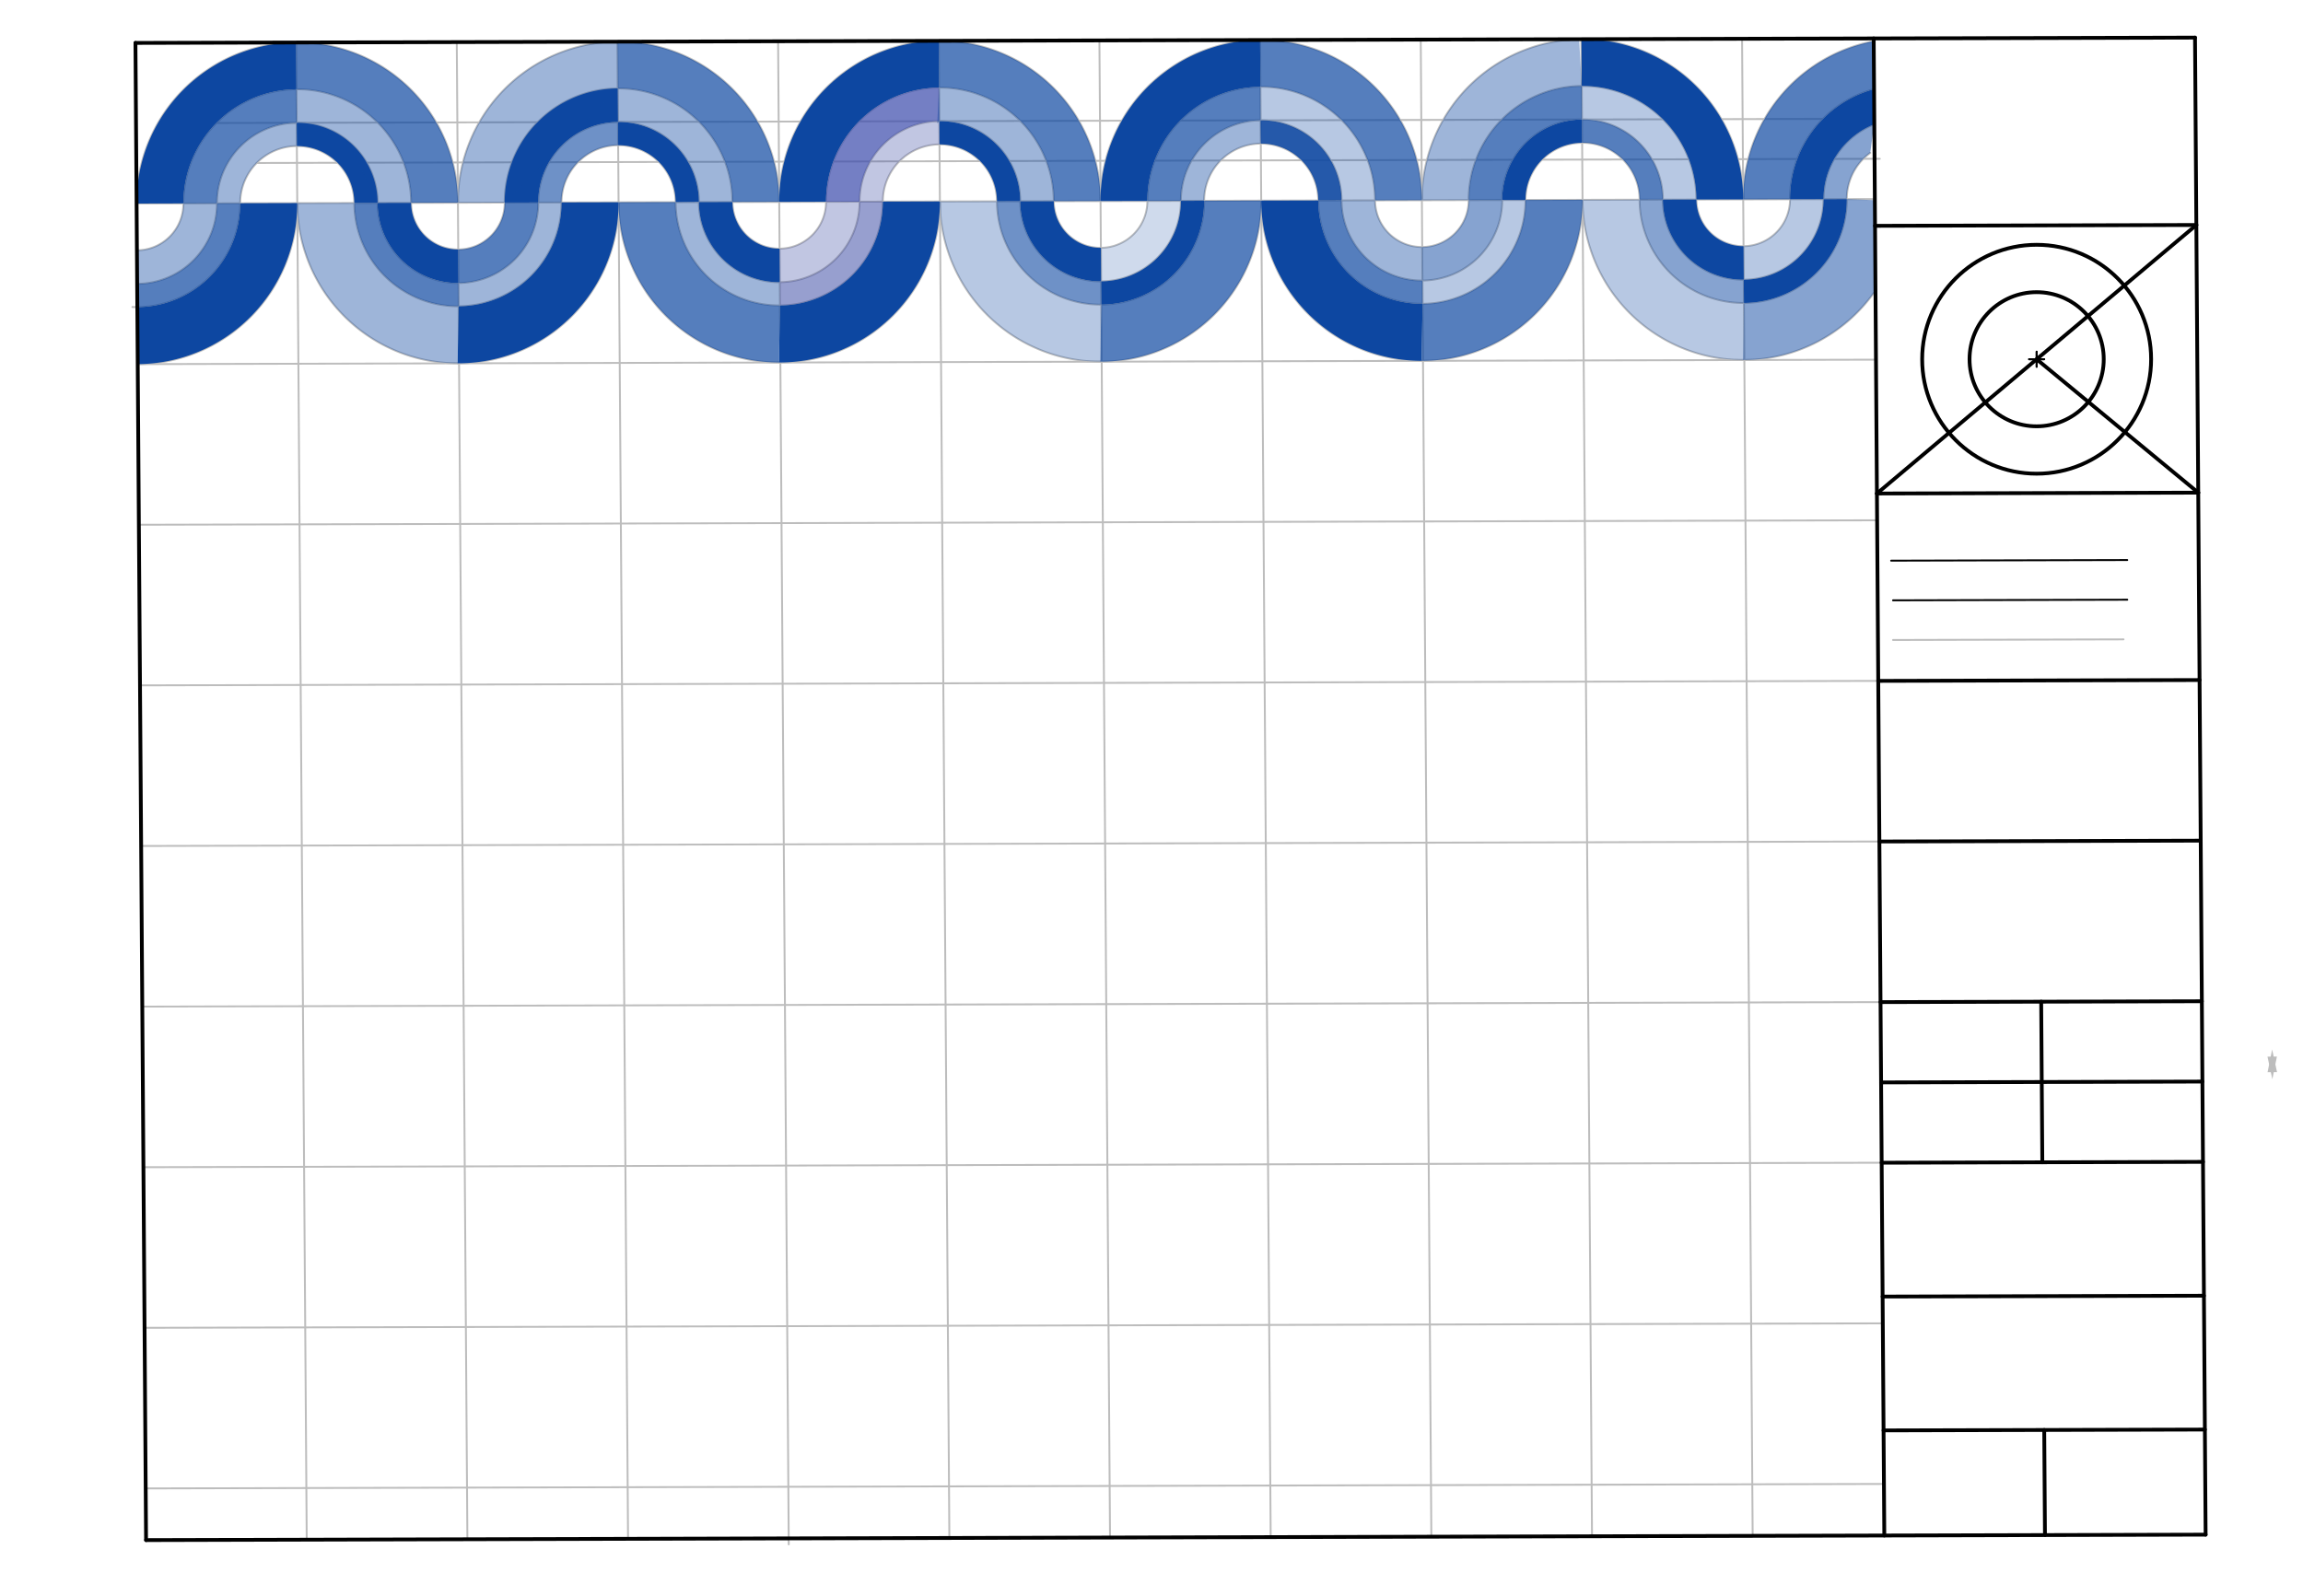 <svg xmlns="http://www.w3.org/2000/svg" class="svg--816" height="100%" preserveAspectRatio="xMidYMid meet" viewBox="0 0 1219 845" width="100%"><defs><marker id="marker-arrow" markerHeight="16" markerUnits="userSpaceOnUse" markerWidth="24" orient="auto-start-reverse" refX="24" refY="4" viewBox="0 0 24 8"><path d="M 0 0 L 24 4 L 0 8 z" stroke="inherit"></path></marker></defs><g class="aux-layer--949"><g class="element--733"><line stroke="#BDBDBD" stroke-dasharray="none" stroke-linecap="round" stroke-width="1" x1="156.738" x2="162.353" y1="22.503" y2="815.186"></line></g><g class="element--733"><line stroke="#BDBDBD" stroke-dasharray="none" stroke-linecap="round" stroke-width="1" x1="241.777" x2="247.392" y1="22.278" y2="814.961"></line></g><g class="element--733"><line stroke="#BDBDBD" stroke-dasharray="none" stroke-linecap="round" stroke-width="1" x1="326.816" x2="332.431" y1="22.053" y2="814.736"></line></g><g class="element--733"><line stroke="#BDBDBD" stroke-dasharray="none" stroke-linecap="round" stroke-width="1" x1="411.856" x2="417.493" y1="21.829" y2="817.678"></line></g><g class="element--733"><line stroke="#BDBDBD" stroke-dasharray="none" stroke-linecap="round" stroke-width="1" x1="496.895" x2="502.509" y1="21.604" y2="814.287"></line></g><g class="element--733"><line stroke="#BDBDBD" stroke-dasharray="none" stroke-linecap="round" stroke-width="1" x1="581.934" x2="587.548" y1="21.406" y2="814.062"></line></g><g class="element--733"><line stroke="#BDBDBD" stroke-dasharray="none" stroke-linecap="round" stroke-width="1" x1="666.973" x2="672.588" y1="21.181" y2="813.837"></line></g><g class="element--733"><line stroke="#BDBDBD" stroke-dasharray="none" stroke-linecap="round" stroke-width="1" x1="752.012" x2="757.627" y1="20.956" y2="813.612"></line></g><g class="element--733"><line stroke="#BDBDBD" stroke-dasharray="none" stroke-linecap="round" stroke-width="1" x1="837.051" x2="842.666" y1="20.732" y2="813.388"></line></g><g class="element--733"><line stroke="#BDBDBD" stroke-dasharray="none" stroke-linecap="round" stroke-width="1" x1="922.09" x2="927.705" y1="20.507" y2="813.163"></line></g><g class="element--733"><line stroke="#BDBDBD" stroke-dasharray="none" stroke-linecap="round" stroke-width="1" x1="72.302" x2="992.369" y1="107.76" y2="105.386"></line></g><g class="element--733"><line stroke="#BDBDBD" stroke-dasharray="none" stroke-linecap="round" stroke-width="1" x1="72.904" x2="992.972" y1="192.797" y2="190.423"></line></g><g class="element--733"><line stroke="#BDBDBD" stroke-dasharray="none" stroke-linecap="round" stroke-width="1" x1="73.506" x2="993.574" y1="277.834" y2="275.46"></line></g><g class="element--733"><line stroke="#BDBDBD" stroke-dasharray="none" stroke-linecap="round" stroke-width="1" x1="74.109" x2="994.176" y1="362.871" y2="360.497"></line></g><g class="element--733"><line stroke="#BDBDBD" stroke-dasharray="none" stroke-linecap="round" stroke-width="1" x1="74.711" x2="994.779" y1="447.909" y2="445.535"></line></g><g class="element--733"><line stroke="#BDBDBD" stroke-dasharray="none" stroke-linecap="round" stroke-width="1" x1="75.313" x2="995.381" y1="532.946" y2="530.572"></line></g><g class="element--733"><line stroke="#BDBDBD" stroke-dasharray="none" stroke-linecap="round" stroke-width="1" x1="75.916" x2="995.984" y1="617.983" y2="615.609"></line></g><g class="element--733"><line stroke="#BDBDBD" stroke-dasharray="none" stroke-linecap="round" stroke-width="1" x1="76.518" x2="996.586" y1="703.02" y2="700.646"></line></g><g class="element--733"><line stroke="#BDBDBD" stroke-dasharray="none" stroke-linecap="round" stroke-width="1" x1="77.12" x2="997.188" y1="788.058" y2="785.684"></line></g><g class="element--733"><path d="M 156.738 22.503 A 85.039 85.039 0 0 0 72.302 107.76" fill="none" stroke="#BDBDBD" stroke-dasharray="none" stroke-linecap="round" stroke-width="1"></path></g><g class="element--733"><line stroke="#BDBDBD" stroke-dasharray="none" stroke-linecap="round" stroke-width="1" x1="114.52" x2="992.068" y1="65.131" y2="62.867"></line></g><g class="element--733"><path d="M 97.074 107.696 A 60.267 60.267 0 0 1 156.914 47.275" fill="none" stroke="#BDBDBD" stroke-dasharray="none" stroke-linecap="round" stroke-width="1"></path></g><g class="element--733"><path d="M 157.039 65.022 A 42.52 42.52 0 0 0 114.821 107.65" fill="none" stroke="#BDBDBD" stroke-dasharray="none" stroke-linecap="round" stroke-width="1"></path></g><g class="element--733"><line stroke="#BDBDBD" stroke-dasharray="none" stroke-linecap="round" stroke-width="1" x1="156.738" x2="72.302" y1="22.503" y2="107.76"></line></g><g class="element--733"><line stroke="#BDBDBD" stroke-dasharray="none" stroke-linecap="round" stroke-width="1" x1="135.882" x2="994.991" y1="86.288" y2="84.072"></line></g><g class="element--733"><path d="M 127.14 107.618 A 30.201 30.201 0 0 1 157.127 77.34" fill="none" stroke="#BDBDBD" stroke-dasharray="none" stroke-linecap="round" stroke-width="1"></path></g><g class="element--733"><path d="M 157.127 77.34 A 30.201 30.201 0 0 1 187.542 107.462" fill="none" stroke="#BDBDBD" stroke-dasharray="none" stroke-linecap="round" stroke-width="1"></path></g><g class="element--733"><path d="M 157.039 65.022 A 42.52 42.52 0 0 1 199.86 107.431" fill="none" stroke="#BDBDBD" stroke-dasharray="none" stroke-linecap="round" stroke-width="1"></path></g><g class="element--733"><path d="M 156.914 47.275 A 60.267 60.267 0 0 1 217.608 107.385" fill="none" stroke="#BDBDBD" stroke-dasharray="none" stroke-linecap="round" stroke-width="1"></path></g><g class="element--733"><path d="M 156.738 22.503 A 85.039 85.039 0 0 1 242.38 107.321" fill="none" stroke="#BDBDBD" stroke-dasharray="none" stroke-linecap="round" stroke-width="1"></path></g><g class="element--733"><path d="M 157.341 107.54 A 85.039 85.039 0 0 0 242.982 192.358" fill="none" stroke="#BDBDBD" stroke-dasharray="none" stroke-linecap="round" stroke-width="1"></path></g><g class="element--733"><path d="M 187.542 107.462 A 54.838 54.838 0 0 0 242.768 162.158" fill="none" stroke="#BDBDBD" stroke-dasharray="none" stroke-linecap="round" stroke-width="1"></path></g><g class="element--733"><path d="M 199.86 107.431 A 42.52 42.52 0 0 0 242.681 149.839" fill="none" stroke="#BDBDBD" stroke-dasharray="none" stroke-linecap="round" stroke-width="1"></path></g><g class="element--733"><path d="M 217.608 107.385 A 24.772 24.772 0 0 0 242.555 132.092" fill="none" stroke="#BDBDBD" stroke-dasharray="none" stroke-linecap="round" stroke-width="1"></path></g><g class="element--733"><path d="M 242.555 132.092 A 24.772 24.772 0 0 0 267.152 107.257" fill="none" stroke="#BDBDBD" stroke-dasharray="none" stroke-linecap="round" stroke-width="1"></path></g><g class="element--733"><path d="M 242.681 149.839 A 42.52 42.52 0 0 0 284.899 107.211" fill="none" stroke="#BDBDBD" stroke-dasharray="none" stroke-linecap="round" stroke-width="1"></path></g><g class="element--733"><path d="M 242.768 162.158 A 54.838 54.838 0 0 0 297.218 107.179" fill="none" stroke="#BDBDBD" stroke-dasharray="none" stroke-linecap="round" stroke-width="1"></path></g><g class="element--733"><path d="M 242.216 192.36 A 85.039 85.039 0 0 0 327.419 107.101" fill="none" stroke="#BDBDBD" stroke-dasharray="none" stroke-linecap="round" stroke-width="1"></path></g><g class="element--733"><path d="M 242.38 107.321 A 85.039 85.039 0 0 1 326.817 22.064" fill="none" stroke="#BDBDBD" stroke-dasharray="none" stroke-linecap="round" stroke-width="1"></path></g><g class="element--733"><path d="M 267.152 107.257 A 60.267 60.267 0 0 1 326.992 46.836" fill="none" stroke="#BDBDBD" stroke-dasharray="none" stroke-linecap="round" stroke-width="1"></path></g><g class="element--733"><path d="M 284.899 107.211 A 42.52 42.52 0 0 1 327.118 64.583" fill="none" stroke="#BDBDBD" stroke-dasharray="none" stroke-linecap="round" stroke-width="1"></path></g><g class="element--733"><path d="M 297.218 107.179 A 30.201 30.201 0 0 1 327.205 76.901" fill="none" stroke="#BDBDBD" stroke-dasharray="none" stroke-linecap="round" stroke-width="1"></path></g><g class="element--733"><path d="M 326.817 22.064 A 85.039 85.039 0 0 1 412.458 106.882" fill="none" stroke="#BDBDBD" stroke-dasharray="none" stroke-linecap="round" stroke-width="1"></path></g><g class="element--733"><path d="M 326.992 46.836 A 60.267 60.267 0 0 1 387.686 106.946" fill="none" stroke="#BDBDBD" stroke-dasharray="none" stroke-linecap="round" stroke-width="1"></path></g><g class="element--733"><path d="M 327.118 64.583 A 42.52 42.52 0 0 1 369.938 106.992" fill="none" stroke="#BDBDBD" stroke-dasharray="none" stroke-linecap="round" stroke-width="1"></path></g><g class="element--733"><path d="M 327.205 76.901 A 30.201 30.201 0 0 1 357.62 107.023" fill="none" stroke="#BDBDBD" stroke-dasharray="none" stroke-linecap="round" stroke-width="1"></path></g><g class="element--733"><path d="M 327.419 107.101 A 85.039 85.039 0 0 0 413.06 191.919" fill="none" stroke="#BDBDBD" stroke-dasharray="none" stroke-linecap="round" stroke-width="1"></path></g><g class="element--733"><path d="M 357.62 107.023 A 54.838 54.838 0 0 0 412.846 161.719" fill="none" stroke="#BDBDBD" stroke-dasharray="none" stroke-linecap="round" stroke-width="1"></path></g><g class="element--733"><path d="M 369.938 106.992 A 42.52 42.52 0 0 0 412.759 149.401" fill="none" stroke="#BDBDBD" stroke-dasharray="none" stroke-linecap="round" stroke-width="1"></path></g><g class="element--733"><path d="M 387.686 106.946 A 24.772 24.772 0 0 0 412.633 131.654" fill="none" stroke="#BDBDBD" stroke-dasharray="none" stroke-linecap="round" stroke-width="1"></path></g><g class="element--733"><path d="M 412.633 131.654 A 24.772 24.772 0 0 0 437.23 106.818" fill="none" stroke="#BDBDBD" stroke-dasharray="none" stroke-linecap="round" stroke-width="1"></path></g><g class="element--733"><path d="M 412.759 149.401 A 42.52 42.52 0 0 0 454.977 106.772" fill="none" stroke="#BDBDBD" stroke-dasharray="none" stroke-linecap="round" stroke-width="1"></path></g><g class="element--733"><path d="M 412.846 161.719 A 54.838 54.838 0 0 0 467.296 106.74" fill="none" stroke="#BDBDBD" stroke-dasharray="none" stroke-linecap="round" stroke-width="1"></path></g><g class="element--733"><path d="M 412.294 191.921 A 85.039 85.039 0 0 0 497.497 106.663" fill="none" stroke="#BDBDBD" stroke-dasharray="none" stroke-linecap="round" stroke-width="1"></path></g><g class="element--733"><path d="M 412.458 106.882 A 85.039 85.039 0 0 1 496.895 21.625" fill="none" stroke="#BDBDBD" stroke-dasharray="none" stroke-linecap="round" stroke-width="1"></path></g><g class="element--733"><path d="M 437.23 106.818 A 60.267 60.267 0 0 1 497.07 46.397" fill="none" stroke="#BDBDBD" stroke-dasharray="none" stroke-linecap="round" stroke-width="1"></path></g><g class="element--733"><path d="M 454.977 106.772 A 42.52 42.52 0 0 1 497.196 64.144" fill="none" stroke="#BDBDBD" stroke-dasharray="none" stroke-linecap="round" stroke-width="1"></path></g><g class="element--733"><path d="M 467.296 106.74 A 30.201 30.201 0 0 1 497.283 76.462" fill="none" stroke="#BDBDBD" stroke-dasharray="none" stroke-linecap="round" stroke-width="1"></path></g><g class="element--733"><path d="M 497.283 76.462 A 30.201 30.201 0 0 1 527.698 106.585" fill="none" stroke="#BDBDBD" stroke-dasharray="none" stroke-linecap="round" stroke-width="1"></path></g><g class="element--733"><path d="M 497.196 64.144 A 42.52 42.52 0 0 1 540.017 106.553" fill="none" stroke="#BDBDBD" stroke-dasharray="none" stroke-linecap="round" stroke-width="1"></path></g><g class="element--733"><path d="M 497.07 46.397 A 60.267 60.267 0 0 1 557.764 106.507" fill="none" stroke="#BDBDBD" stroke-dasharray="none" stroke-linecap="round" stroke-width="1"></path></g><g class="element--733"><path d="M 496.895 21.625 A 85.039 85.039 0 0 1 582.536 106.443" fill="none" stroke="#BDBDBD" stroke-dasharray="none" stroke-linecap="round" stroke-width="1"></path></g><g class="element--733"><path d="M 497.497 106.663 A 85.039 85.039 0 0 0 583.139 191.48" fill="none" stroke="#BDBDBD" stroke-dasharray="none" stroke-linecap="round" stroke-width="1"></path></g><g class="element--733"><path d="M 527.698 106.585 A 54.838 54.838 0 0 0 582.925 161.28" fill="none" stroke="#BDBDBD" stroke-dasharray="none" stroke-linecap="round" stroke-width="1"></path></g><g class="element--733"><path d="M 540.017 106.553 A 42.52 42.52 0 0 0 582.837 148.962" fill="none" stroke="#BDBDBD" stroke-dasharray="none" stroke-linecap="round" stroke-width="1"></path></g><g class="element--733"><path d="M 557.764 106.507 A 24.772 24.772 0 0 0 582.712 131.215" fill="none" stroke="#BDBDBD" stroke-dasharray="none" stroke-linecap="round" stroke-width="1"></path></g><g class="element--733"><path d="M 582.712 131.215 A 24.772 24.772 0 0 0 607.308 106.379" fill="none" stroke="#BDBDBD" stroke-dasharray="none" stroke-linecap="round" stroke-width="1"></path></g><g class="element--733"><path d="M 582.837 148.962 A 42.52 42.52 0 0 0 625.056 106.333" fill="none" stroke="#BDBDBD" stroke-dasharray="none" stroke-linecap="round" stroke-width="1"></path></g><g class="element--733"><path d="M 582.925 161.28 A 54.838 54.838 0 0 0 637.374 106.302" fill="none" stroke="#BDBDBD" stroke-dasharray="none" stroke-linecap="round" stroke-width="1"></path></g><g class="element--733"><path d="M 582.373 191.482 A 85.039 85.039 0 0 0 667.575 106.224" fill="none" stroke="#BDBDBD" stroke-dasharray="none" stroke-linecap="round" stroke-width="1"></path></g><g class="element--733"><path d="M 582.536 106.443 A 85.039 85.039 0 0 1 666.973 21.186" fill="none" stroke="#BDBDBD" stroke-dasharray="none" stroke-linecap="round" stroke-width="1"></path></g><g class="element--733"><path d="M 607.308 106.379 A 60.267 60.267 0 0 1 667.148 45.958" fill="none" stroke="#BDBDBD" stroke-dasharray="none" stroke-linecap="round" stroke-width="1"></path></g><g class="element--733"><path d="M 625.056 106.333 A 42.52 42.52 0 0 1 667.274 63.705" fill="none" stroke="#BDBDBD" stroke-dasharray="none" stroke-linecap="round" stroke-width="1"></path></g><g class="element--733"><path d="M 637.374 106.302 A 30.201 30.201 0 0 1 667.361 76.023" fill="none" stroke="#BDBDBD" stroke-dasharray="none" stroke-linecap="round" stroke-width="1"></path></g><g class="element--733"><path d="M 667.361 76.023 A 30.201 30.201 0 0 1 697.776 106.146" fill="none" stroke="#BDBDBD" stroke-dasharray="none" stroke-linecap="round" stroke-width="1"></path></g><g class="element--733"><path d="M 667.274 63.705 A 42.52 42.52 0 0 1 710.095 106.114" fill="none" stroke="#BDBDBD" stroke-dasharray="none" stroke-linecap="round" stroke-width="1"></path></g><g class="element--733"><path d="M 667.148 45.958 A 60.267 60.267 0 0 1 727.842 106.068" fill="none" stroke="#BDBDBD" stroke-dasharray="none" stroke-linecap="round" stroke-width="1"></path></g><g class="element--733"><path d="M 666.973 21.186 A 85.039 85.039 0 0 1 752.614 106.004" fill="none" stroke="#BDBDBD" stroke-dasharray="none" stroke-linecap="round" stroke-width="1"></path></g><g class="element--733"><path d="M 667.575 106.224 A 85.039 85.039 0 0 0 753.217 191.042" fill="none" stroke="#BDBDBD" stroke-dasharray="none" stroke-linecap="round" stroke-width="1"></path></g><g class="element--733"><path d="M 697.776 106.146 A 54.838 54.838 0 0 0 753.003 160.841" fill="none" stroke="#BDBDBD" stroke-dasharray="none" stroke-linecap="round" stroke-width="1"></path></g><g class="element--733"><path d="M 710.095 106.114 A 42.52 42.52 0 0 0 752.916 148.523" fill="none" stroke="#BDBDBD" stroke-dasharray="none" stroke-linecap="round" stroke-width="1"></path></g><g class="element--733"><path d="M 727.842 106.068 A 24.772 24.772 0 0 0 752.79 130.776" fill="none" stroke="#BDBDBD" stroke-dasharray="none" stroke-linecap="round" stroke-width="1"></path></g><g class="element--733"><path d="M 752.79 130.776 A 24.772 24.772 0 0 0 777.386 105.94" fill="none" stroke="#BDBDBD" stroke-dasharray="none" stroke-linecap="round" stroke-width="1"></path></g><g class="element--733"><path d="M 752.916 148.523 A 42.52 42.52 0 0 0 795.134 105.895" fill="none" stroke="#BDBDBD" stroke-dasharray="none" stroke-linecap="round" stroke-width="1"></path></g><g class="element--733"><path d="M 753.003 160.841 A 54.838 54.838 0 0 0 807.452 105.863" fill="none" stroke="#BDBDBD" stroke-dasharray="none" stroke-linecap="round" stroke-width="1"></path></g><g class="element--733"><path d="M 752.451 191.044 A 85.039 85.039 0 0 0 837.653 105.785" fill="none" stroke="#BDBDBD" stroke-dasharray="none" stroke-linecap="round" stroke-width="1"></path></g><g class="element--733"><path d="M 752.614 106.004 A 85.039 85.039 0 0 1 837.051 20.748" fill="none" stroke="#BDBDBD" stroke-dasharray="none" stroke-linecap="round" stroke-width="1"></path></g><g class="element--733"><path d="M 777.386 105.94 A 60.267 60.267 0 0 1 837.227 45.519" fill="none" stroke="#BDBDBD" stroke-dasharray="none" stroke-linecap="round" stroke-width="1"></path></g><g class="element--733"><path d="M 795.134 105.895 A 42.52 42.52 0 0 1 837.352 63.266" fill="none" stroke="#BDBDBD" stroke-dasharray="none" stroke-linecap="round" stroke-width="1"></path></g><g class="element--733"><path d="M 807.452 105.863 A 30.201 30.201 0 0 1 837.44 75.585" fill="none" stroke="#BDBDBD" stroke-dasharray="none" stroke-linecap="round" stroke-width="1"></path></g><g class="element--733"><path d="M 837.44 75.585 A 30.201 30.201 0 0 1 867.854 105.707" fill="none" stroke="#BDBDBD" stroke-dasharray="none" stroke-linecap="round" stroke-width="1"></path></g><g class="element--733"><path d="M 837.352 63.266 A 42.52 42.52 0 0 1 880.173 105.675" fill="none" stroke="#BDBDBD" stroke-dasharray="none" stroke-linecap="round" stroke-width="1"></path></g><g class="element--733"><path d="M 837.227 45.519 A 60.267 60.267 0 0 1 897.92 105.629" fill="none" stroke="#BDBDBD" stroke-dasharray="none" stroke-linecap="round" stroke-width="1"></path></g><g class="element--733"><path d="M 837.051 20.748 A 85.039 85.039 0 0 1 922.692 105.565" fill="none" stroke="#BDBDBD" stroke-dasharray="none" stroke-linecap="round" stroke-width="1"></path></g><g class="element--733"><path d="M 837.653 105.785 A 85.039 85.039 0 0 0 923.295 190.603" fill="none" stroke="#BDBDBD" stroke-dasharray="none" stroke-linecap="round" stroke-width="1"></path></g><g class="element--733"><path d="M 867.854 105.707 A 54.838 54.838 0 0 0 923.081 160.402" fill="none" stroke="#BDBDBD" stroke-dasharray="none" stroke-linecap="round" stroke-width="1"></path></g><g class="element--733"><path d="M 880.173 105.675 A 42.52 42.52 0 0 0 922.994 148.084" fill="none" stroke="#BDBDBD" stroke-dasharray="none" stroke-linecap="round" stroke-width="1"></path></g><g class="element--733"><path d="M 897.92 105.629 A 24.772 24.772 0 0 0 922.868 130.337" fill="none" stroke="#BDBDBD" stroke-dasharray="none" stroke-linecap="round" stroke-width="1"></path></g><g class="element--733"><path d="M 922.868 130.337 A 24.772 24.772 0 0 0 947.465 105.502" fill="none" stroke="#BDBDBD" stroke-dasharray="none" stroke-linecap="round" stroke-width="1"></path></g><g class="element--733"><path d="M 922.994 148.084 A 42.52 42.52 0 0 0 965.212 105.456" fill="none" stroke="#BDBDBD" stroke-dasharray="none" stroke-linecap="round" stroke-width="1"></path></g><g class="element--733"><path d="M 923.081 160.402 A 54.838 54.838 0 0 0 977.531 105.424" fill="none" stroke="#BDBDBD" stroke-dasharray="none" stroke-linecap="round" stroke-width="1"></path></g><g class="element--733"><path d="M 922.529 190.605 A 85.039 85.039 0 0 0 991.757 155.182" fill="none" stroke="#BDBDBD" stroke-dasharray="none" stroke-linecap="round" stroke-width="1"></path></g><g class="element--733"><path d="M 922.692 105.565 A 85.039 85.039 0 0 1 992.034 21.768" fill="none" stroke="#BDBDBD" stroke-dasharray="none" stroke-linecap="round" stroke-width="1"></path></g><g class="element--733"><path d="M 947.465 105.502 A 60.267 60.267 0 0 1 991.806 47.221" fill="none" stroke="#BDBDBD" stroke-dasharray="none" stroke-linecap="round" stroke-width="1"></path></g><g class="element--733"><path d="M 965.212 105.456 A 42.52 42.52 0 0 1 991.972 65.855" fill="none" stroke="#BDBDBD" stroke-dasharray="none" stroke-linecap="round" stroke-width="1"></path></g><g class="element--733"><path d="M 977.531 105.424 A 30.201 30.201 0 0 1 989.934 80.946" fill="none" stroke="#BDBDBD" stroke-dasharray="none" stroke-linecap="round" stroke-width="1"></path></g><g class="element--733"><path d="M 157.341 107.54 A 85.039 85.039 0 0 1 72.904 192.797" fill="none" stroke="#BDBDBD" stroke-dasharray="none" stroke-linecap="round" stroke-width="1"></path></g><g class="element--733"><path d="M 127.14 107.618 A 54.838 54.838 0 0 1 70.084 162.553" fill="none" stroke="#BDBDBD" stroke-dasharray="none" stroke-linecap="round" stroke-width="1"></path></g><g class="element--733"><path d="M 114.821 107.65 A 42.52 42.52 0 0 1 72.603 150.278" fill="none" stroke="#BDBDBD" stroke-dasharray="none" stroke-linecap="round" stroke-width="1"></path></g><g class="element--733"><path d="M 97.074 107.696 A 24.772 24.772 0 0 1 72.477 132.531" fill="none" stroke="#BDBDBD" stroke-dasharray="none" stroke-linecap="round" stroke-width="1"></path></g></g><g class="main-layer--75a"><g class="element--733"><g fill="#0D47A1" opacity="1"><path d="M 97.074 107.696 L 72.302 107.76 L 72.302 107.76 L 72.302 107.76 A 85.039 85.039 0 0 1 156.738 22.503 L 156.914 47.275 L 156.914 47.275 L 156.914 47.275 A 60.267 60.267 0 0 0 97.074 107.696 Z" stroke="none"></path></g></g><g class="element--733"><g fill="#0D47A1" opacity="0.7"><path d="M 97.074 107.696 L 97.074 107.696 L 97.074 107.696 A 60.267 60.267 0 0 1 156.914 47.275 L 157.039 65.022 L 157.039 65.022 L 157.039 65.022 A 42.52 42.52 0 0 0 114.821 107.65 L 97.074 107.696 Z" stroke="none"></path></g></g><g class="element--733"><g fill="#0D47A1" opacity="0.4"><path d="M 114.821 107.65 L 114.821 107.65 L 114.821 107.65 A 42.52 42.52 0 0 1 157.039 65.022 L 157.127 77.34 L 157.127 77.34 L 157.127 77.34 A 30.201 30.201 0 0 0 127.14 107.618 L 114.821 107.65 Z" stroke="none"></path></g></g><g class="element--733"><g fill="#0D47A1" opacity="0.4"><path d="M 114.821 107.65 L 114.821 107.65 L 114.821 107.65 A 42.52 42.52 0 0 1 72.603 150.278 L 72.477 132.531 L 72.477 132.531 L 72.477 132.531 A 24.772 24.772 0 0 0 97.074 107.696 L 114.821 107.65 Z" stroke="none"></path></g></g><g class="element--733"><g fill="#0D47A1" opacity="0.7"><path d="M 114.821 107.65 L 114.821 107.65 L 114.821 107.65 A 42.52 42.52 0 0 1 72.603 150.278 L 72.69 162.597 L 72.69 162.597 L 72.69 162.597 A 54.838 54.838 0 0 0 127.14 107.618 L 114.821 107.65 Z" stroke="none"></path></g></g><g class="element--733"><g fill="#0D47A1" opacity="1"><path d="M 127.14 107.618 L 127.14 107.618 L 127.14 107.618 A 54.838 54.838 0 0 1 72.69 162.597 L 72.816 180.416 L 72.911 193.748 L 72.904 192.797 L 72.904 192.797 A 85.039 85.039 0 0 0 157.341 107.54 L 127.14 107.618 Z" stroke="none"></path></g></g><g class="element--733"><g fill="#0D47A1" opacity="1"><path d="M 157.127 77.34 L 157.127 77.34 L 157.127 77.34 A 30.201 30.201 0 0 1 187.542 107.462 L 199.86 107.431 L 199.86 107.431 L 199.86 107.431 A 42.52 42.52 0 0 0 157.039 65.022 L 157.127 77.34 Z" stroke="none"></path></g></g><g class="element--733"><g fill="#0D47A1" opacity="0.7"><path d="M 156.914 47.275 L 156.914 47.275 L 156.914 47.275 A 60.267 60.267 0 0 1 217.608 107.385 L 242.38 107.32 L 242.38 107.32 L 242.38 107.32 A 85.039 85.039 0 0 0 156.738 22.503 L 156.914 47.275 Z" stroke="none"></path></g></g><g class="element--733"><g fill="#0D47A1" opacity="0.4"><path d="M 157.039 65.022 L 156.914 47.275 L 156.914 47.275 L 156.914 47.275 A 60.267 60.267 0 0 1 217.608 107.385 L 199.86 107.431 L 184.667 75.75 L 157.039 65.022 Z" stroke="none"></path></g></g><g class="element--733"><g fill="#0D47A1" opacity="0.4"><path d="M 157.341 107.54 L 172.664 107.501 L 187.542 107.462 L 187.542 107.462 A 54.838 54.838 0 0 0 242.768 162.158 L 242.216 192.36 L 242.216 192.36 L 242.216 192.36 A 85.039 85.039 0 0 1 157.341 107.54 Z" stroke="none"></path></g></g><g class="element--733"><g fill="#0D47A1" opacity="0.7"><path d="M 187.542 107.462 L 187.542 107.462 L 187.542 107.462 A 54.838 54.838 0 0 0 242.768 162.158 L 242.681 149.839 L 242.681 149.839 L 242.681 149.839 A 42.52 42.52 0 0 1 199.86 107.431 L 187.542 107.462 Z" stroke="none"></path></g></g><g class="element--733"><g fill="#0D47A1" opacity="1"><path d="M 199.86 107.431 L 199.86 107.431 L 199.86 107.431 A 42.52 42.52 0 0 0 242.681 149.839 L 242.555 132.092 L 242.555 132.092 L 242.555 132.092 A 24.772 24.772 0 0 1 217.608 107.385 L 199.86 107.431 Z" stroke="none"></path></g></g><g class="element--733"><g fill="#0D47A1" opacity="1"><path d="M 242.216 192.36 L 242.216 192.36 L 242.216 192.36 A 85.039 85.039 0 0 0 327.419 107.1 L 297.218 107.178 L 297.218 107.178 L 297.218 107.178 A 54.838 54.838 0 0 1 242.768 162.158 L 242.216 192.36 Z" stroke="none"></path></g></g><g class="element--733"><g fill="#0D47A1" opacity="0.7"><path d="M 284.899 107.211 L 284.899 107.211 L 284.899 107.211 A 42.52 42.52 0 0 1 242.681 149.839 L 242.555 132.092 L 242.555 132.092 L 242.555 132.092 A 24.772 24.772 0 0 0 267.152 107.257 L 284.899 107.211 Z" stroke="none"></path></g></g><g class="element--733"><g fill="#0D47A1" opacity="0.4"><path d="M 242.681 149.839 L 242.768 162.158 L 242.768 162.158 L 242.768 162.158 A 54.838 54.838 0 0 0 297.218 107.178 L 284.899 107.211 L 284.899 107.211 L 284.899 107.211 A 42.52 42.52 0 0 1 242.681 149.839 Z" stroke="none"></path></g></g><g class="element--733"><g fill="#0D47A1" opacity="0.6"><path d="M 297.218 107.178 L 284.899 107.211 L 284.899 107.211 L 284.899 107.211 A 42.52 42.52 0 0 1 327.118 64.583 L 327.205 76.901 L 327.205 76.901 L 327.205 76.901 A 30.201 30.201 0 0 0 297.218 107.178 Z" stroke="none"></path></g></g><g class="element--733"><g fill="#0D47A1" opacity="1"><path d="M 327.118 64.583 L 327.118 64.583 L 327.118 64.583 A 42.52 42.52 0 0 0 284.899 107.211 L 267.152 107.257 L 267.152 107.257 L 267.152 107.257 A 60.267 60.267 0 0 1 326.992 46.836 L 327.118 64.583 Z" stroke="none"></path></g></g><g class="element--733"><g fill="#0D47A1" opacity="0.4"><path d="M 267.152 107.257 L 326.992 46.836 L 326.817 22.064 L 326.817 22.064 L 326.817 22.064 A 85.039 85.039 0 0 0 242.38 107.32 L 267.152 107.257 Z" stroke="none"></path></g></g><g class="element--733"><g fill="#0D47A1" opacity="0.7"><path d="M 326.817 22.064 L 326.817 22.064 L 326.817 22.064 A 85.039 85.039 0 0 1 412.458 106.882 L 387.686 106.943 L 387.686 106.943 L 387.686 106.943 A 60.267 60.267 0 0 0 326.992 46.836 L 326.817 22.064 Z" stroke="none"></path></g></g><g class="element--733"><g fill="#0D47A1" opacity="0.4"><path d="M 326.992 46.836 L 326.992 46.836 L 326.992 46.836 A 60.267 60.267 0 0 1 387.686 106.943 L 369.938 106.99 L 369.938 106.99 L 369.938 106.99 A 42.52 42.52 0 0 0 327.118 64.583 L 326.992 46.836 Z" stroke="none"></path></g></g><g class="element--733"><g fill="#0D47A1" opacity="1"><path d="M 327.118 64.583 L 327.118 64.583 L 327.118 64.583 A 42.52 42.52 0 0 1 369.938 106.99 L 357.62 107.021 L 357.62 107.021 L 357.62 107.021 A 30.201 30.201 0 0 0 327.205 76.901 L 327.118 64.583 Z" stroke="none"></path></g></g><g class="element--733"><g fill="#0D47A1" opacity="1"><path d="M 369.938 106.99 L 369.938 106.99 L 369.938 106.99 A 42.52 42.52 0 0 0 412.759 149.401 L 412.633 131.654 L 412.633 131.654 L 412.633 131.654 A 24.772 24.772 0 0 1 387.686 106.943 L 369.938 106.99 Z" stroke="none"></path></g></g><g class="element--733"><g fill="#0D47A1" opacity="0.4"><path d="M 369.938 106.99 L 369.938 106.99 L 369.938 106.99 A 42.52 42.52 0 0 0 412.759 149.401 L 412.846 161.719 L 412.846 161.719 L 412.846 161.719 A 54.838 54.838 0 0 1 357.62 107.021 L 370.5 107.312 Z" stroke="none"></path></g></g><g class="element--733"><g fill="#0D47A1" opacity="0.7"><path d="M 357.62 107.021 L 357.62 107.021 L 357.62 107.021 A 54.838 54.838 0 0 0 412.846 161.719 L 412.294 191.921 L 412.294 191.921 L 412.294 191.921 A 85.039 85.039 0 0 1 327.419 107.097 Z" stroke="none"></path></g></g><g class="element--733"><g fill="#0D47A1" opacity="1"><path d="M 437.23 106.818 L 412.458 106.882 L 412.458 106.882 L 412.458 106.882 A 85.039 85.039 0 0 1 496.895 21.625 L 497.07 46.397 L 497.07 46.397 L 497.07 46.397 A 60.267 60.267 0 0 0 437.23 106.818 Z" stroke="none"></path></g></g><g class="element--733"><g fill="#3949AB" opacity="0.7"><path d="M 437.23 106.818 L 437.23 106.818 L 437.23 106.818 A 60.267 60.267 0 0 1 497.07 46.397 L 497.196 64.144 L 497.196 64.144 L 497.196 64.144 A 42.52 42.52 0 0 0 454.977 106.772 L 437.23 106.818 Z" stroke="none"></path></g></g><g class="element--733"><g fill="#303F9F" opacity="0.3"><path d="M 454.977 106.772 L 454.977 106.772 L 454.977 106.772 A 42.52 42.52 0 0 1 497.196 64.144 L 497.283 76.462 L 497.283 76.462 L 497.283 76.462 A 30.201 30.201 0 0 0 467.296 106.74 L 454.977 106.772 Z" stroke="none"></path></g></g><g class="element--733"><g fill="#303F9F" opacity="0.3"><path d="M 437.23 106.818 L 437.23 106.818 L 437.23 106.818 A 24.772 24.772 0 0 1 412.633 131.654 L 412.759 149.401 L 412.759 149.401 L 412.759 149.401 A 42.52 42.52 0 0 0 454.977 106.772 L 437.23 106.818 Z" stroke="none"></path></g></g><g class="element--733"><g fill="#303F9F" opacity="0.5"><path d="M 454.977 106.772 L 454.977 106.772 L 454.977 106.772 A 42.52 42.52 0 0 1 412.759 149.401 L 412.846 161.719 L 412.846 161.719 L 412.846 161.719 A 54.838 54.838 0 0 0 467.296 106.74 L 454.977 106.772 Z" stroke="none"></path></g></g><g class="element--733"><g fill="#0D47A1" opacity="1"><path d="M 467.296 106.74 L 467.296 106.74 L 467.296 106.74 A 54.838 54.838 0 0 1 412.846 161.719 L 412.294 191.921 L 412.294 191.921 L 412.294 191.921 A 85.039 85.039 0 0 0 497.497 106.663 L 467.296 106.74 Z" stroke="none"></path></g></g><g class="element--733"><g fill="#0D47A1" opacity="1"><path d="M 497.283 76.462 L 497.283 76.462 L 497.283 76.462 A 30.201 30.201 0 0 1 527.698 106.585 L 540.017 106.553 L 540.017 106.553 L 540.017 106.553 A 42.52 42.52 0 0 0 497.196 64.144 L 497.283 76.462 Z" stroke="none"></path></g></g><g class="element--733"><g fill="#0D47A1" opacity="0.4"><path d="M 497.196 64.144 L 497.196 64.144 L 497.196 64.144 A 42.52 42.52 0 0 1 540.017 106.553 L 557.764 106.507 L 557.764 106.507 L 557.764 106.507 A 60.267 60.267 0 0 0 497.07 46.397 L 496.062 65.419 Z" stroke="none"></path></g></g><g class="element--733"><g fill="#0D47A1" opacity="0.7"><path d="M 497.07 46.397 L 497.07 46.397 L 497.07 46.397 A 60.267 60.267 0 0 1 557.764 106.507 L 582.536 106.438 L 582.536 106.438 L 582.536 106.438 A 85.039 85.039 0 0 0 496.895 21.625 L 497.07 46.397 Z" stroke="none"></path></g></g><g class="element--733"><g fill="#0D47A1" opacity="1"><path d="M 540.017 106.553 L 540.017 106.553 L 540.017 106.553 A 42.52 42.52 0 0 0 582.837 148.962 L 582.712 131.215 L 582.712 131.215 L 582.712 131.215 A 24.772 24.772 0 0 1 557.764 106.507 L 540.017 106.553 Z" stroke="none"></path></g></g><g class="element--733"><g fill="#0D47A1" opacity="0.6"><path d="M 540.017 106.553 L 540.017 106.553 L 540.017 106.553 A 42.52 42.52 0 0 0 582.837 148.962 L 582.837 148.962 L 582.925 161.28 L 582.925 161.28 L 582.925 161.28 A 54.838 54.838 0 0 1 527.698 106.585 L 540.017 106.553 Z" stroke="none"></path></g></g><g class="element--733"><g fill="#0D47A1" opacity="0.3"><path d="M 497.497 106.663 L 527.698 106.585 L 527.698 106.585 L 527.698 106.585 A 54.838 54.838 0 0 0 582.925 161.28 L 582.373 191.482 L 582.373 191.482 L 582.373 191.482 A 85.039 85.039 0 0 1 497.497 106.663 Z" stroke="none"></path></g></g><g class="element--733"><g fill="#0D47A1" opacity="1"><path d="M 582.536 106.438 L 607.308 106.379 L 607.308 106.379 L 607.308 106.379 A 60.267 60.267 0 0 1 667.148 45.958 L 666.973 21.186 L 666.973 21.186 L 666.973 21.186 A 85.039 85.039 0 0 0 582.536 106.438 Z" stroke="none"></path></g></g><g class="element--733"><g fill="#0D47A1" opacity="0.7"><path d="M 607.308 106.379 L 625.056 106.333 L 625.056 106.333 L 625.056 106.333 A 42.52 42.52 0 0 1 667.274 63.705 L 667.148 45.958 L 667.148 45.958 L 667.148 45.958 A 60.267 60.267 0 0 0 607.308 106.379 Z" stroke="none"></path></g></g><g class="element--733"><g fill="#0D47A1" opacity="0.4"><path d="M 667.274 63.705 L 667.274 63.705 L 667.274 63.705 A 42.52 42.52 0 0 0 625.056 106.333 L 637.374 106.298 L 637.374 106.298 L 637.374 106.298 A 30.201 30.201 0 0 1 667.318 76.024 L 667.361 76.023 L 667.906 64.847 Z" stroke="none"></path></g></g><g class="element--733"><g fill="#0D47A1" opacity="0.2"><path d="M 607.308 106.379 L 607.308 106.379 L 607.308 106.379 A 24.772 24.772 0 0 1 582.712 131.215 L 582.837 148.962 L 582.837 148.962 L 582.837 148.962 A 42.52 42.52 0 0 0 625.056 106.333 L 607.308 106.379 Z" stroke="none"></path></g></g><g class="element--733"><g fill="#0D47A1" opacity="1"><path d="M 625.056 106.333 L 625.056 106.333 L 625.056 106.333 A 42.52 42.52 0 0 1 582.837 148.962 L 582.925 161.28 L 582.925 161.28 L 582.925 161.28 A 54.838 54.838 0 0 0 637.374 106.298 L 625.056 106.333 Z" stroke="none"></path></g></g><g class="element--733"><g fill="#0D47A1" opacity="0.7"><path d="M 637.374 106.298 L 637.374 106.298 L 637.374 106.298 A 54.838 54.838 0 0 1 582.925 161.28 L 582.373 191.482 L 582.373 191.482 L 582.373 191.482 A 85.039 85.039 0 0 0 667.575 106.219 L 637.374 106.298 Z" stroke="none"></path></g></g><g class="element--733"><g fill="#0D47A1" opacity="0.7"><path d="M 667.148 45.958 L 666.973 21.186 L 666.973 21.186 L 666.973 21.186 A 85.039 85.039 0 0 1 752.614 106 L 727.842 106.068 L 727.842 106.068 L 727.842 106.068 A 60.267 60.267 0 0 0 667.148 45.958 Z" stroke="none"></path></g></g><g class="element--733"><g fill="#0D47A1" opacity="0.3"><path d="M 667.274 63.705 L 667.148 45.958 L 667.148 45.958 L 667.148 45.958 A 60.267 60.267 0 0 1 727.842 106.068 L 710.095 106.108 L 710.095 106.108 L 710.095 106.108 A 42.52 42.52 0 0 0 667.274 63.705 Z" stroke="none"></path></g></g><g class="element--733"><g fill="#0D47A1" opacity="0.9"><path d="M 667.361 76.023 L 667.361 76.023 L 667.361 76.023 A 30.201 30.201 0 0 1 697.776 106.146 L 697.776 106.146 L 710.095 106.108 L 710.095 106.108 L 710.095 106.108 A 42.52 42.52 0 0 0 667.274 63.705 L 667.361 76.023 Z" stroke="none"></path></g></g><g class="element--733"><g fill="#0D47A1" opacity="1"><path d="M 667.575 106.219 L 667.575 106.219 L 667.575 106.219 A 85.039 85.039 0 0 0 752.451 191.044 L 753.003 160.841 L 753.003 160.841 L 753.003 160.841 A 54.838 54.838 0 0 1 697.776 106.146 L 667.575 106.219 Z" stroke="none"></path></g></g><g class="element--733"><g fill="#0D47A1" opacity="0.7"><path d="M 697.776 106.146 L 697.776 106.146 L 697.776 106.146 A 54.838 54.838 0 0 0 753.003 160.841 L 752.916 148.523 L 752.916 148.523 L 752.916 148.523 A 42.52 42.52 0 0 1 710.095 106.114 Z" stroke="none"></path></g></g><g class="element--733"><g fill="#0D47A1" opacity="0.4"><path d="M 710.095 106.108 L 710.095 106.108 L 710.095 106.108 A 42.52 42.52 0 0 0 752.916 148.523 L 752.79 130.776 L 752.79 130.776 L 752.79 130.776 A 24.772 24.772 0 0 1 727.842 106.068 L 710.095 106.108 Z" stroke="none"></path></g></g><g class="element--733"><g fill="#0D47A1" opacity="0.4"><path d="M 752.614 106 L 752.614 106 L 752.614 106 A 85.039 85.039 0 0 1 835.856 20.765 L 837.227 45.519 L 837.227 45.519 L 837.227 45.519 A 60.267 60.267 0 0 0 777.386 105.937 L 752.614 106 Z" stroke="none"></path></g></g><g class="element--733"><g fill="#0D47A1" opacity="0.7"><path d="M 777.386 105.937 L 777.386 105.937 L 777.386 105.937 A 60.267 60.267 0 0 1 837.227 45.519 L 837.352 63.266 L 837.352 63.266 L 837.352 63.266 A 42.52 42.52 0 0 0 795.134 105.889 L 777.386 105.937 Z" stroke="none"></path></g></g><g class="element--733"><g fill="#0D47A1" opacity="0.7"><path d="M 807.452 105.863 L 807.452 105.863 L 807.452 105.863 A 54.838 54.838 0 0 1 753.003 160.841 L 752.451 191.044 L 752.451 191.044 L 752.451 191.044 A 85.039 85.039 0 0 0 837.653 105.785 L 807.452 105.863 Z" stroke="none"></path></g></g><g class="element--733"><g fill="#0D47A1" opacity="0.5"><path d="M 777.386 105.937 L 777.386 105.937 L 777.386 105.937 A 24.772 24.772 0 0 1 752.79 130.776 L 752.916 148.523 L 752.916 148.523 L 752.916 148.523 A 42.52 42.52 0 0 0 795.134 105.889 L 777.386 105.937 Z" stroke="none"></path></g></g><g class="element--733"><g fill="#0D47A1" opacity="0.3"><path d="M 753.003 160.841 L 753.003 160.841 L 753.003 160.841 A 54.838 54.838 0 0 0 807.452 105.863 L 807.452 105.863 L 795.134 105.889 L 795.134 105.889 L 795.134 105.889 A 42.52 42.52 0 0 1 752.916 148.523 L 753.003 160.841 Z" stroke="none"></path></g></g><g class="element--733"><g fill="#0D47A1" opacity="1"><path d="M 795.134 105.889 L 795.134 105.889 L 795.134 105.889 A 42.52 42.52 0 0 1 837.352 63.266 L 837.44 75.585 L 837.44 75.585 L 837.44 75.585 A 30.201 30.201 0 0 0 807.452 105.863 L 795.134 105.889 Z" stroke="none"></path></g></g><g class="element--733"><g fill="#0D47A1" opacity="1"><path d="M 837.227 45.519 L 837.051 20.748 L 837.051 20.748 L 837.051 20.748 A 85.039 85.039 0 0 1 922.692 105.565 L 897.92 105.629 L 897.92 105.629 L 897.92 105.629 A 60.267 60.267 0 0 0 837.227 45.519 Z" stroke="none"></path></g></g><g class="element--733"><g fill="#0D47A1" opacity="1"><path d="M 880.173 105.675 L 897.92 105.629 L 897.92 105.629 L 897.92 105.629 A 24.772 24.772 0 0 0 922.868 130.337 L 922.994 148.084 L 922.994 148.084 L 922.994 148.084 A 42.52 42.52 0 0 1 880.173 105.675 Z" stroke="none"></path></g></g><g class="element--733"><g fill="#0D47A1" opacity="0.7"><path d="M 867.854 105.707 L 867.854 105.707 L 867.854 105.707 A 30.201 30.201 0 0 0 837.44 75.585 L 837.352 63.266 L 837.352 63.266 L 837.352 63.266 A 42.52 42.52 0 0 1 880.173 105.675 L 867.854 105.707 Z" stroke="none"></path></g></g><g class="element--733"><g fill="#0D47A1" opacity="0.3"><path d="M 837.352 63.266 L 837.352 63.266 L 837.352 63.266 A 42.52 42.52 0 0 1 880.173 105.675 L 897.92 105.629 L 897.92 105.629 L 897.92 105.629 A 60.267 60.267 0 0 0 837.227 45.519 L 837.352 63.266 Z" stroke="none"></path></g></g><g class="element--733"><g fill="#0D47A1" opacity="0.3"><path d="M 837.653 105.785 L 867.854 105.707 L 867.854 105.707 L 867.854 105.707 A 54.838 54.838 0 0 0 923.081 160.402 L 922.529 190.605 L 922.529 190.605 L 922.529 190.605 A 85.039 85.039 0 0 1 837.653 105.785 Z" stroke="none"></path></g></g><g class="element--733"><g fill="#0D47A1" opacity="0.5"><path d="M 867.854 105.707 L 867.854 105.707 L 867.854 105.707 A 54.838 54.838 0 0 0 923.081 160.402 L 922.994 148.084 L 922.994 148.084 L 922.994 148.084 A 42.52 42.52 0 0 1 880.173 105.675 L 867.854 105.707 Z" stroke="none"></path></g></g><g class="element--733"><g fill="#0D47A1" opacity="0.5"><path d="M 923.081 160.402 L 922.529 190.605 L 922.529 190.605 L 922.529 190.605 A 85.039 85.039 0 0 0 991.757 155.182 L 992.374 105.979 L 977.53 105.419 L 977.53 105.419 L 977.53 105.419 A 54.838 54.838 0 0 1 923.081 160.402 Z" stroke="none"></path></g></g><g class="element--733"><g fill="#0D47A1" opacity="1"><path d="M 923.081 160.402 L 923.081 160.402 L 923.081 160.402 A 54.838 54.838 0 0 0 977.53 105.419 L 977.53 105.419 L 977.53 105.419 L 965.212 105.456 L 965.212 105.456 L 965.212 105.456 A 42.52 42.52 0 0 1 922.994 148.084 L 923.081 160.402 Z" stroke="none"></path></g></g><g class="element--733"><g fill="#0D47A1" opacity="0.3"><path d="M 922.994 148.084 L 922.994 148.084 L 922.994 148.084 A 42.52 42.52 0 0 0 965.212 105.456 L 947.465 105.502 L 947.465 105.502 L 947.465 105.502 A 24.772 24.772 0 0 1 922.868 130.337 L 922.994 148.084 Z" stroke="none"></path></g></g><g class="element--733"><g fill="#0D47A1" opacity="0.7"><path d="M 922.692 105.565 L 922.692 105.565 L 922.692 105.565 A 85.039 85.039 0 0 1 991.778 21.817 L 991.945 45.419 L 991.806 47.221 L 991.806 47.221 A 60.267 60.267 0 0 0 947.465 105.502 L 922.692 105.565 Z" stroke="none"></path></g></g><g class="element--733"><g fill="#0D47A1" opacity="1"><path d="M 947.465 105.502 L 947.465 105.502 L 947.465 105.502 A 60.267 60.267 0 0 1 991.685 47.254 L 991.972 65.855 L 991.972 65.855 L 991.972 65.855 A 42.52 42.52 0 0 0 965.212 105.456 L 947.465 105.502 Z" stroke="none"></path></g></g><g class="element--733"><g fill="#0D47A1" opacity="0.5"><path d="M 965.212 105.456 L 977.53 105.419 L 977.53 105.419 L 977.53 105.419 A 30.201 30.201 0 0 1 989.934 80.946 L 991.972 65.855 L 991.972 65.855 L 991.972 65.855 A 42.52 42.52 0 0 0 965.212 105.456 Z" stroke="none"></path></g></g><g class="element--733"><line stroke="#000000" stroke-dasharray="none" stroke-linecap="round" stroke-width="2" x1="1167.46" x2="1161.845" y1="812.529" y2="19.91"></line></g><g class="element--733"><line stroke="#000000" stroke-dasharray="none" stroke-linecap="round" stroke-width="2" x1="71.699" x2="77.314" y1="22.722" y2="815.411"></line></g><g class="element--733"><line stroke="#000000" stroke-dasharray="none" stroke-linecap="round" stroke-width="2" x1="77.314" x2="1167.46" y1="815.411" y2="812.529"></line></g><g class="element--733"><line stroke="#000000" stroke-dasharray="none" stroke-linecap="round" stroke-width="2" x1="71.699" x2="1161.845" y1="22.722" y2="19.91"></line></g><g class="element--733"><line stroke="#000000" stroke-dasharray="none" stroke-linecap="round" stroke-width="2" x1="997.382" x2="991.767" y1="812.979" y2="20.348"></line></g><g class="element--733"><line stroke="#000000" stroke-dasharray="none" stroke-linecap="round" stroke-width="2" x1="992.47" x2="1162.548" y1="119.559" y2="119.12"></line></g><g class="element--733"><line stroke="#000000" stroke-dasharray="none" stroke-linecap="round" stroke-width="2" x1="993.474" x2="1163.552" y1="261.287" y2="260.838"></line></g><g class="element--733"><line stroke="#000000" stroke-dasharray="none" stroke-linecap="round" stroke-width="2" x1="994.176" x2="1164.255" y1="360.497" y2="360.048"></line></g><g class="element--733"><line stroke="#000000" stroke-dasharray="none" stroke-linecap="round" stroke-width="2" x1="994.779" x2="1164.857" y1="445.532" y2="445.082"></line></g><g class="element--733"><line stroke="#000000" stroke-dasharray="none" stroke-linecap="round" stroke-width="2" x1="995.381" x2="1165.459" y1="530.569" y2="530.119"></line></g><g class="element--733"><line stroke="#000000" stroke-dasharray="none" stroke-linecap="round" stroke-width="2" x1="995.682" x2="1165.761" y1="573.088" y2="572.638"></line></g><g class="element--733"><line stroke="#BDBDBD" stroke-dasharray="none" stroke-linecap="round" stroke-width="1" x1="1202.752" x2="1202.693" y1="567.646" y2="559.418"></line><path d="M1202.667,555.646 l12,2.5 l0,-5 z" fill="#BDBDBD" stroke="#BDBDBD" stroke-width="0" transform="rotate(89.594, 1202.667, 555.646)"></path><path d="M1202.778,571.417 l12,2.5 l0,-5 z" fill="#BDBDBD" stroke="#BDBDBD" stroke-width="0" transform="rotate(269.594, 1202.778, 571.417)"></path></g><g class="element--733"><line stroke="#000000" stroke-dasharray="none" stroke-linecap="round" stroke-width="2" x1="995.984" x2="1166.062" y1="615.606" y2="615.157"></line></g><g class="element--733"><line stroke="#000000" stroke-dasharray="none" stroke-linecap="round" stroke-width="2" x1="996.485" x2="1166.564" y1="686.471" y2="686.021"></line></g><g class="element--733"><line stroke="#000000" stroke-dasharray="none" stroke-linecap="round" stroke-width="2" x1="996.987" x2="1167.066" y1="757.335" y2="756.885"></line></g><g class="element--733"><line stroke="#000000" stroke-dasharray="none" stroke-linecap="round" stroke-width="1" x1="1001" x2="1125.973" y1="296.844" y2="296.513"></line></g><g class="element--733"><line stroke="#000000" stroke-dasharray="none" stroke-linecap="round" stroke-width="1" x1="1002" x2="1125.989" y1="317.844" y2="317.516"></line></g><g class="element--733"><line stroke="#BDBDBD" stroke-dasharray="none" stroke-linecap="round" stroke-width="1" x1="1001.997" x2="1124.002" y1="338.844" y2="338.521"></line></g><g class="element--733"><line stroke="#000000" stroke-dasharray="none" stroke-linecap="round" stroke-width="2" x1="1081.023" x2="1080.42" y1="615.381" y2="530.344"></line></g><g class="element--733"><line stroke="#000000" stroke-dasharray="none" stroke-linecap="round" stroke-width="2" x1="1082.027" x2="1082.421" y1="757.11" y2="812.754"></line></g><g class="element--733"><line stroke="#000000" stroke-dasharray="none" stroke-linecap="round" stroke-width="2" x1="993.474" x2="1162.548" y1="261.287" y2="119.12"></line></g><g class="element--733"><line stroke="#000000" stroke-dasharray="none" stroke-linecap="round" stroke-width="2" x1="1078.014" x2="1163.552" y1="190.201" y2="260.838"></line></g><g class="element--733"><g class="center--a87"><line x1="1074.014" y1="190.201" x2="1082.014" y2="190.201" stroke="#000000" stroke-width="1" stroke-linecap="round"></line><line x1="1078.014" y1="186.201" x2="1078.014" y2="194.201" stroke="#000000" stroke-width="1" stroke-linecap="round"></line><circle class="hit--87b" cx="1078.014" cy="190.201" r="4" stroke="none" fill="transparent"></circle></g><circle cx="1078.014" cy="190.201" fill="none" r="60.594" stroke="#000000" stroke-dasharray="none" stroke-width="2"></circle></g><g class="element--733"><g class="center--a87"><line x1="1074.014" y1="190.201" x2="1082.014" y2="190.201" stroke="#000000" stroke-width="1" stroke-linecap="round"></line><line x1="1078.014" y1="186.201" x2="1078.014" y2="194.201" stroke="#000000" stroke-width="1" stroke-linecap="round"></line><circle class="hit--87b" cx="1078.014" cy="190.201" r="4" stroke="none" fill="transparent"></circle></g><circle cx="1078.014" cy="190.201" fill="none" r="35.513" stroke="#000000" stroke-dasharray="none" stroke-width="2"></circle></g></g><g class="snaps-layer--ac6"></g><g class="temp-layer--52d"></g></svg>
